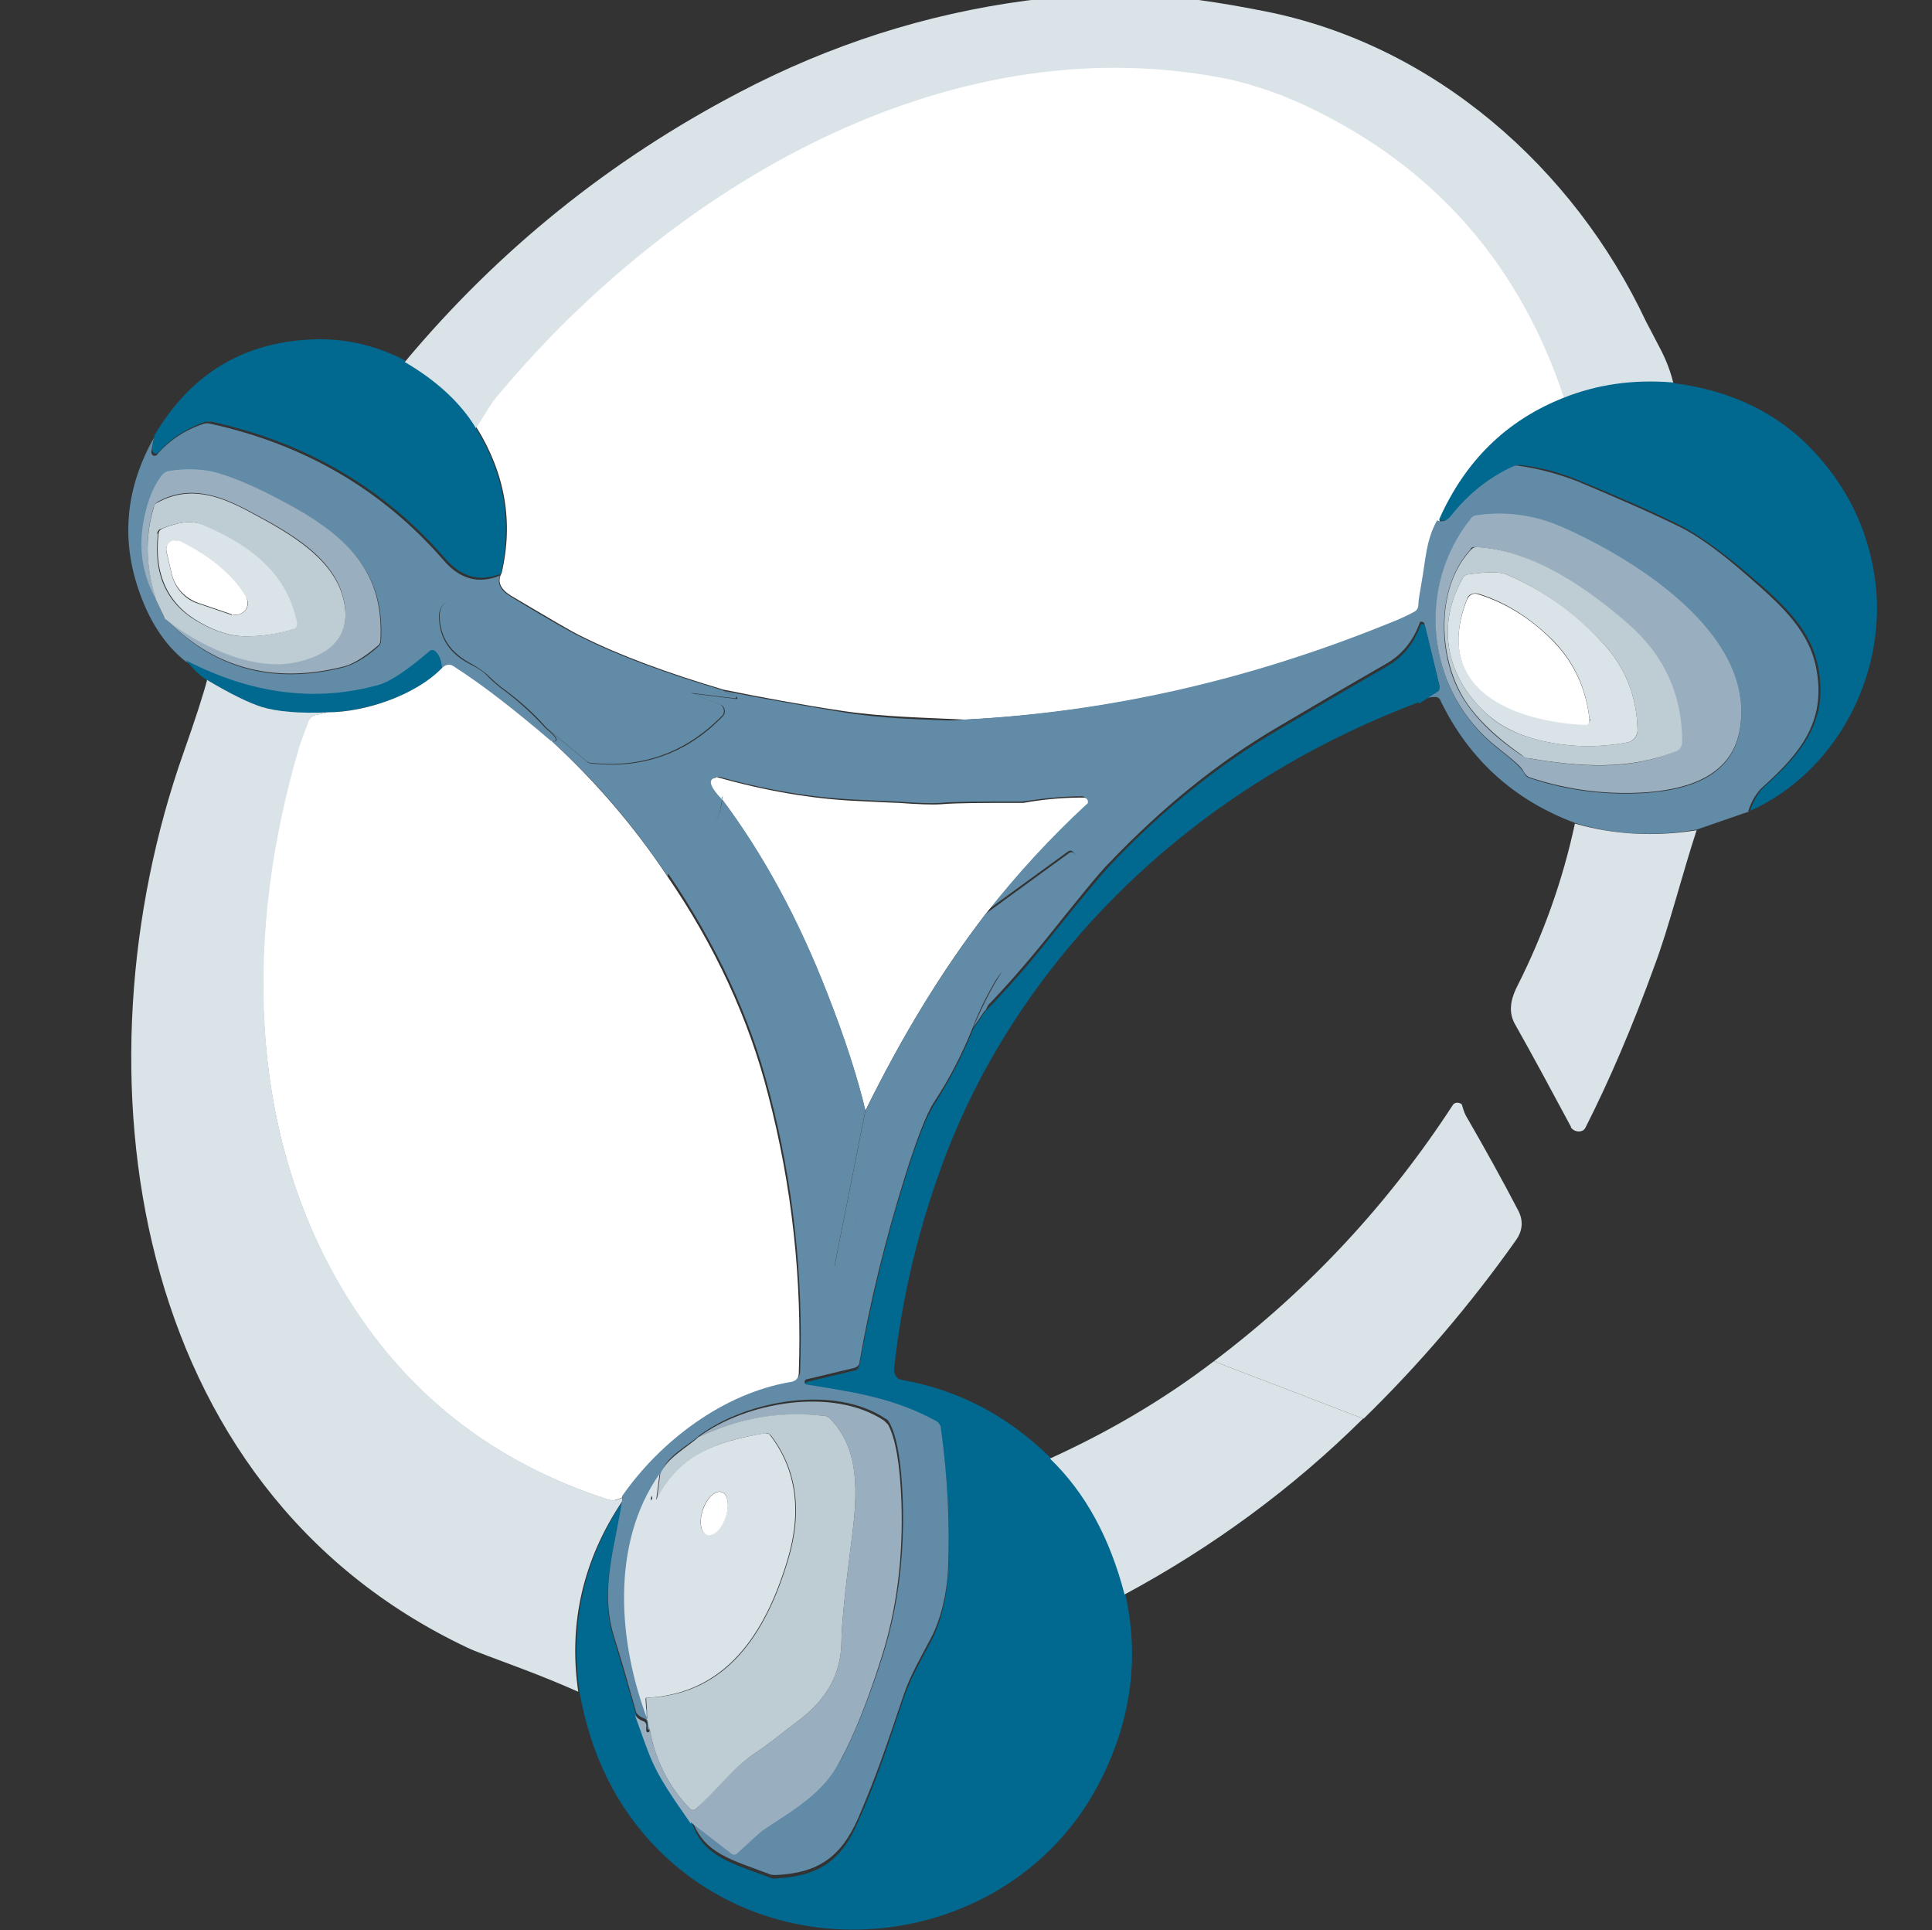 <svg xmlns="http://www.w3.org/2000/svg" id="Calque_1" viewBox="0 0 290 289.7"><rect x="0" y="0" width="290" height="289.7" fill="#333333" stroke="none"/><defs><style>      .st0 {        fill: #618ba6;      }      .st1 {        fill: #dae3e7;      }      .st2 {        fill: #fff;      }      .st3 {        fill: #99afc0;      }      .st4 {        fill: #01688f;      }      .st5 {        fill: #beccd3;      }    </style></defs><path class="st1" d="M251.2,57.5c-5.9-.5-11.4.3-16.4,2.3-6.4-19.2-18.4-33.4-36.1-42.5-5.4-2.8-10.5-4.7-15.2-5.5-41.8-8-82.7,16.6-108.6,47.4-1.4,1.7-2.3,3.3-3.5,5.1-2.3-3.8-5.9-7.1-10.7-9.9,14.1-16.9,30.9-30.4,50.2-40.5,13.7-7.2,28.1-11.8,43.1-13.8,6.9-.9,12.9-1.2,18-.9,5,.3,10.9,1.1,17.9,2.5,25.3,5,46.3,23.4,57.2,46.6,0,0,.8,1.5,2.3,4.4.8,1.6,1.4,3.2,1.8,4.9Z"></path><path class="st2" d="M234.8,59.8c-8.6,3.4-14.8,9.5-18.7,18.3-1.7,3.2-1.7,6.1-2.3,9.2-.3,1.7-.5,2.9-.5,3.5,0,.4-.2.8-.6,1-.8.5-2.2,1.1-4.2,1.9-20.8,8.4-41.9,13.2-63.5,14.3-6.2-.3-12.5-.4-18.5-1.3-6-.9-12-2-17.9-3.2-8.4-2.5-15.5-5.1-21.3-8-1.5-.7-5-2.8-10.6-6.1-1.6-1-2.1-2.1-1.4-3.4,1.8-7.7.5-15-3.8-21.9,1.2-1.8,2.1-3.5,3.5-5.1C100.8,28.3,141.7,3.7,183.5,11.7c4.7.9,9.8,2.7,15.2,5.5,17.7,9.1,29.7,23.3,36.1,42.5Z"></path><path class="st4" d="M60.7,54.3c4.8,2.8,8.4,6.1,10.7,9.9,4.3,6.9,5.5,14.2,3.8,21.9-3.2,1.3-6,.5-8.4-2.3-9.2-10.6-20.9-17.4-35-20.5-.3,0-.7,0-1,0-2.8,1-5.2,2.5-7,4.6-.2.2-.5.3-.8,0-.1-.1-.2-.3-.2-.5l.4-2.1c5.2-8.8,12.7-13.6,22.6-14.3,5.2-.4,10.2.6,15,3.1Z"></path><path class="st4" d="M251.2,57.5c8.8,1.1,15.9,4.6,21.3,10.5,5.3,5.8,8.3,12.5,9.1,20.2,1.3,13.6-6.1,27.7-18.9,33.5.5-1.6,1.3-2.9,2.2-3.7,5.7-5.1,9.4-9.8,8.1-17.4-1-5.9-4.9-9.6-10.3-14.2-4.2-3.6-7.7-6.1-10.4-7.5-4.4-2.2-9.5-4.4-15.3-6.8-2.9-1.2-5.8-2-8.8-2.3-.3,0-.6,0-.8.1-3.4,1.6-6.5,4.1-9.3,7.4-.7.8-1.4,1-2.1.7,3.9-8.8,10.1-14.9,18.7-18.3,5-2,10.5-2.8,16.4-2.3Z"></path><path class="st0" d="M75.2,86.1c-.7,1.3-.2,2.4,1.4,3.4,5.6,3.4,9.1,5.4,10.6,6.1,5.8,2.9,12.9,5.5,21.3,8,.6.4,1.2.7,1.9.9,0,0,.1,0,.1.2h0c0,0,0,.1-.2.1l-6.5-.8c-3.6-1.6-7.3-3-11.1-4.2-1.2-.4-5.4-2.4-12.7-6-.3-.1-1.3-.8-3-1.8-2.8-1.8-5.8-2.4-8.8-2-1.5.2-2.3,1.1-2.3,2.5,0,3.2,1.6,5.7,4.9,7.3,1,.5,1.9,1.1,2.5,1.8.6.6,1.2,1.1,1.8,1.6,2.5,1.8,4.8,3.9,6.8,6.1,1.7,1.4,2,2,.8,2-4.9-4.4-9.8-8.1-14.6-11.2-.6-.4-1.2-.3-1.8.3,0-1.1-.4-2-1-2.5-.2-.2-.6-.2-.8,0-3.4,2.9-5.9,4.6-7.7,5.1-9.4,2.7-19,1.4-28.9-3.7-3.3-2.6-5.7-6.4-7.3-11.4-2.4-7.5-1.6-14.9,2.5-22.2l-.4,2.1c0,.3.2.6.4.6.2,0,.4,0,.5-.2,1.8-2.1,4.2-3.7,7-4.6.3-.1.6-.1,1,0,14.1,3.1,25.8,9.9,35,20.5,2.4,2.8,5.2,3.6,8.4,2.3ZM23.5,90.2l1.2,2.5c7.2,7.6,16.1,10.1,26.7,7.5,1.6-.4,3.4-1.4,5.3-3.1.3-.2.5-.6.5-.9.5-9.2-3.8-14.3-11.3-19-3.2-1.9-8.3-4.6-12.4-5.9-2.4-.8-5.1-.9-8.2-.5-.3,0-.6.2-.8.5-1.1,1.2-1.9,3-2.5,5.4-1.3,5-.7,9.5,1.6,13.5Z"></path><path class="st3" d="M24.7,92.7c4.9,4.1,12.8,7.8,19.2,6.7,4.4-.8,8.5-2.9,7.9-8.2-.8-7.2-8.2-11.2-14.2-14.4-4.6-2.5-9.2-4.1-13.9-1.5-.3.2-.5.4-.6.7-1.4,4.6-1.2,9.3.4,14.1-2.3-4-2.9-8.5-1.6-13.5.6-2.4,1.5-4.2,2.5-5.4.2-.2.5-.4.8-.5,3.1-.5,5.9-.3,8.2.5,4.1,1.3,9.2,4,12.4,5.9,7.5,4.6,11.8,9.8,11.3,19,0,.4-.2.7-.5.9-2,1.7-3.8,2.8-5.3,3.1-10.6,2.6-19.5,0-26.7-7.5Z"></path><path class="st0" d="M262.8,121.7l-8.1,2.8c-6.3,1.1-12.5.8-18.3-1-9.1-3.4-15.9-9.5-20.2-18.4-.1-.3-.4-.5-.8-.5-.8,0-1.6.2-2.5.7l2.8-1.8c.3-.2.4-.5.3-.8l-2.2-9.1c0-.2-.3-.3-.5-.3-.1,0-.2.1-.2.2-1,2.7-2.6,4.7-5,6.1-5.4,3.1-10.7,6.2-16.1,9.4-9.1,5.3-17.6,12.2-25.7,20.7-1.3,1.3-4.3,5-9.1,11-3,3.7-6.1,7.3-9.5,10.8l5.1-10.2c0,0,0-.2.1-.2l8.3-11.4c.2-.3.3-.8.2-1.2,0-.3-.1-.5-.3-.6-.2-.3-.5-.3-.8-.1,0,0,0,0,0,0l-12.5,9.1c4.7-6,9.7-11.4,15.1-16.4.2-.2.3-.6,0-.8-.1-.1-.3-.2-.4-.2-2.8,0-5.8.3-9.1.8-.3,0-.6,0-.9,0-5.3,0-9.1,0-11.4.2-1.5.1-3.6,0-6.4-.2-.3,0-2.4-.1-6.4-.3-6.6-.3-13.6-1.5-21-3.6,2.9-.4,5.8-.5,8.7-.2,2.1.2,3.7.2,4.5.1,4.3-.5,10.2-2.7,6.9-8.2,0-.1,0-.3,0-.4,0,0,.1,0,.2,0,5.7.7,11.3.8,17,.3,21.6-1.1,42.7-5.9,63.5-14.3,2.1-.8,3.5-1.5,4.2-1.9.4-.2.6-.6.6-1,0-.6.2-1.8.5-3.5.6-3.2.6-6.1,2.3-9.2.8.3,1.5.1,2.1-.7,2.7-3.4,5.8-5.8,9.3-7.4.3-.1.5-.2.8-.1,3,.4,5.9,1.2,8.8,2.3,5.7,2.4,10.8,4.6,15.3,6.8,2.7,1.3,6.2,3.8,10.4,7.5,5.3,4.6,9.3,8.3,10.3,14.2,1.3,7.6-2.4,12.3-8.1,17.4-.9.8-1.7,2.1-2.2,3.7ZM220.8,77.9c-8.4,10.5-6.6,26.1,4,34.4,2.3,1.8,3.6,3,3.9,3.6.2.4.5.8,1,.9,5.7,1.9,11.6,2.6,17.5,2.2,6.4-.5,12.9-2.5,14-9.7,2.2-14.1-15.8-25.3-26.7-30.1-4.1-1.8-8.3-2.4-12.7-1.8-.4,0-.7.2-1,.5Z"></path><path class="st5" d="M24.7,92.7l-1.2-2.5c-1.6-4.8-1.8-9.5-.4-14.1,0-.3.3-.6.6-.7,4.8-2.6,9.3-1,13.9,1.5,6,3.2,13.4,7.3,14.2,14.4.6,5.2-3.5,7.4-7.9,8.2-6.4,1.1-14.3-2.7-19.2-6.7ZM23.7,80.1c-.7,6.1,1.3,10.6,6.2,13.3,2.4,1.4,4.8,2.1,6.9,2.1,2.3,0,4.7-.3,7.2-1.1.4-.1.6-.5.5-.9-1.5-7.5-7-11.6-14.3-14.8-1.4-.6-3.4-.4-6.1.7-.3.1-.5.4-.5.7Z"></path><path class="st3" d="M221.8,77.3c4.4-.6,8.6,0,12.7,1.8,10.9,4.8,28.9,16,26.7,30.1-1.1,7.2-7.7,9.2-14,9.7-5.9.4-11.7-.3-17.5-2.2-.4-.1-.8-.5-1-.9-.2-.6-1.5-1.7-3.9-3.6-10.7-8.3-12.4-24-4-34.4.2-.3.6-.5,1-.5ZM220.8,82.4c-5.1,5.4-5.1,15.4-1.6,21.7,1.8,3.2,4.8,6.3,9.1,9.2.3.2.7.4,1.1.5,7.7,1.3,14.9,1.9,22-1,.6-.3,1-.9,1-1.5,0-7.1-2.7-12.9-8-17.6-6.3-5.5-14.5-11.2-22.9-11.6-.3,0-.6,0-.8.3Z"></path><path class="st1" d="M24.2,79.4c2.6-1.1,4.6-1.3,6.1-.7,7.3,3.1,12.8,7.3,14.3,14.8,0,.4-.1.8-.5.9-2.5.8-4.9,1.1-7.2,1.1-2.2,0-4.5-.7-6.9-2.1-4.8-2.7-6.9-7.2-6.2-13.3,0-.3.2-.6.5-.7ZM34.8,92.2c.9.3,2-.2,2.3-1.1.2-.5.1-1.1-.2-1.5-2-3.3-5.3-6-9.9-8.3-.7-.4-1.6,0-1.9.6-.2.3-.2.7-.1,1l.8,3.4c.5,2,2,3.7,4,4.3l5,1.7Z"></path><path class="st2" d="M34.8,92.2l-5-1.7c-2-.7-3.5-2.3-4-4.3l-.8-3.4c-.2-.8.3-1.5,1-1.7.3,0,.7,0,1,.1,4.6,2.3,7.9,5,9.9,8.3.5.9.3,2-.6,2.5-.5.3-1,.3-1.5.2Z"></path><path class="st5" d="M221.6,82.1c8.4.4,16.6,6.1,22.9,11.6,5.3,4.7,8,10.5,8,17.6,0,.7-.4,1.3-1,1.5-7.1,2.8-14.3,2.3-22,1-.4,0-.8-.2-1.1-.5-4.3-3-7.4-6.1-9.1-9.2-3.5-6.4-3.6-16.3,1.6-21.7.2-.2.5-.3.8-.3ZM219.6,86.7c-4.1,7.2-2.5,14.8,3.4,20.3,2.1,2,5,3.4,8.5,4.2,4.4,1,8.7,1,12.9.2.8-.2,1.4-.9,1.4-1.8-.1-5.2-1.9-9.6-5.4-13.3-4.2-4.4-8.9-7.8-14.3-10.1-1-.4-2.9-.4-5.7,0-.3,0-.6.2-.8.5Z"></path><path class="st1" d="M220.4,86.2c2.8-.4,4.7-.4,5.7,0,5.4,2.3,10.1,5.6,14.3,10.1,3.5,3.7,5.3,8.1,5.4,13.3,0,.8-.6,1.6-1.4,1.8-4.2.8-8.5.8-12.9-.2-3.5-.8-6.3-2.2-8.5-4.2-5.9-5.5-7.5-13.1-3.4-20.3.2-.3.5-.5.8-.5ZM238.6,108c-.5-4.7-2.3-8.6-5.4-11.8-3.4-3.4-7.1-5.8-11.3-7.1-.7-.2-1.5.1-1.7.8-5.3,13.6,7.1,18.3,17.7,18.8.4,0,.7-.3.8-.7,0,0,0,0,0-.1Z"></path><path class="st2" d="M238.6,108c0,.4-.2.8-.6.8,0,0,0,0-.1,0-10.7-.5-23-5.3-17.7-18.8.3-.7,1-1.1,1.7-.8,4.2,1.3,8,3.7,11.3,7.1,3.1,3.2,4.9,7.1,5.4,11.8Z"></path><path class="st0" d="M103.8,104l4.2,1.7c.5.2.8.8.6,1.4,0,.1-.1.2-.2.3-5.4,5.5-11.9,7.9-19.6,7.1-.3,0-.5-.1-.8-.3l-6-5c-2-2.3-4.3-4.3-6.8-6.1-.6-.5-1.2-1-1.8-1.6-.6-.6-1.5-1.2-2.5-1.8-3.3-1.7-4.9-4.1-4.9-7.3,0-1.4.8-2.3,2.3-2.5,3-.5,6,.2,8.8,2,1.7,1.1,2.7,1.7,3,1.8,7.3,3.6,11.5,5.7,12.7,6,3.7,1.2,7.4,2.6,11.1,4.2Z"></path><path class="st4" d="M212.9,105.4c-7.1,2.7-13.9,5.9-20.5,9.8-22.5,13.2-40.9,33.5-50.3,57.8-4,10.4-6.7,21.3-7.9,32.5,0,.8.4,1.5,1.2,1.6,8.5,1.5,15.9,5.4,22.3,11.7,5.3,5.1,9,11.9,11.2,20.4,2.1,9.3,1,18.5-3.5,27.6-12.4,25.2-47,30.6-66.7,10.7-6.1-6.2-10-14-11.7-23.5-1.5-10.3.6-19.8,6.4-28.6-1,7-3.5,13.3-1.3,20.4,1.2,3.9,2.3,7.8,3.4,11.6.6,1.8,1.3,3.7,2,5.5,1.5,4,4,7.3,6.4,10.8,1.8,5,5.9,5.9,11.7,8.1.3.1.6.2.9.1,6.3-.3,9.8-2.6,12.3-8.5,2.8-6.3,4-10.1,6.9-18.7,1-2.9,2.7-5.8,3.9-8.1,1.7-3.1,2.5-7,2.7-10.4.4-6.6,0-13.8-1.1-21.6,0-.3-.3-.6-.6-.8-6.4-3.6-12.1-4.4-19.4-5.5-.2,0-.4-.3-.4-.5,0-.2.2-.3.3-.4l7.1-1.7c.4,0,.7-.4.8-.8,1.7-9.3,3.9-18.6,6.8-27.8,1.8-5.9,3.3-9.6,4.4-11.3,2.3-3.6,4.3-7.4,5.9-11.4l1.7-2.5c3.3-3.4,6.5-7,9.5-10.8,4.8-6,7.9-9.7,9.1-11,8-8.5,16.6-15.4,25.7-20.7,5.4-3.2,10.7-6.3,16.1-9.4,2.4-1.4,4-3.4,5-6.1,0-.2.3-.3.5-.2.1,0,.2.1.2.2l2.2,9.1c0,.3,0,.6-.3.8l-2.8,1.8Z"></path><path class="st4" d="M66.4,100.3c-4,4.1-11.6,6.5-17.1,6.6-4.4.2-7.7,0-10-.8-1.9-.6-4.6-1.9-8.3-4.1-.9-.5-1.9-1.5-3.1-2.9,9.9,5.1,19.5,6.3,28.9,3.7,1.8-.5,4.3-2.2,7.7-5.1.2-.2.6-.2.8,0,.6.5,1,1.4,1,2.5Z"></path><path class="st2" d="M82.8,111.2c6.5,6,12.3,12.7,17.3,20.2,7.2,10.5,12.3,21.5,15.2,32.9,3.6,13.8,5.1,27.7,4.6,41.8,0,.8-.6,1.5-1.4,1.6-10.2,1.7-19.5,8.8-25.2,17.1l-.9.3c-.3.1-.6.1-1,0-17.5-5.6-30.8-16.1-40-31.5-14.5-24.4-14.6-54.5-6.6-81.4.3-1.1.8-2.4,1.4-3.9.2-.5.7-.9,1.2-1l1.8-.4c5.5,0,13.1-2.5,17.1-6.6.6-.6,1.2-.7,1.8-.3,4.8,3.1,9.6,6.9,14.6,11.2Z"></path><path class="st1" d="M31,102c3.7,2.2,6.4,3.5,8.3,4.1,2.3.7,5.7,1,10,.8l-1.8.4c-.6.1-1,.5-1.2,1-.6,1.6-1.1,2.9-1.4,3.9-8,27-8,57.1,6.6,81.4,9.2,15.4,22.5,25.9,40,31.5.3.1.6.1,1,0l.9-.3v.5c-5.9,8.8-8.1,18.4-6.6,28.6-2.7-1.2-5.4-2.3-8.3-3.4-4.5-1.7-7.3-2.7-8.3-3.2C19.1,223.2,10.8,160.5,27.5,113.1c1.8-5.1,3-8.8,3.6-11.1Z"></path><path class="st0" d="M145,108.2c-5.7.5-11.3.4-17-.3-.1,0-.3,0-.3.2,0,0,0,.1,0,.2,3.3,5.5-2.6,7.8-6.9,8.2-.9,0-2.4,0-4.5-.1-2.9-.3-5.9-.2-8.7.2-1.3.3-1,1.3.8,3.2-.5,4.4-2.7,7.5-6.4,9.1-.8.3-1.4,1.2-1.8,2.6-5-7.5-10.8-14.3-17.3-20.2,1.1,0,.8-.6-.8-2l6,5c.2.2.5.3.8.3,7.7.8,14.3-1.6,19.6-7.1.4-.4.4-1.1,0-1.5,0,0-.2-.2-.3-.2l-4.2-1.7,6.5.8c0,0,.1,0,.2-.1h0c0,0,0-.1-.1-.2-.7-.2-1.3-.5-1.9-.9,6,1.2,11.9,2.2,17.9,3.2,6.1,1,12.3,1.1,18.5,1.3Z"></path><path class="st2" d="M107.5,116.6c7.4,2.1,14.4,3.3,21,3.6,3.9.2,6.1.3,6.4.3,2.8.2,4.9.3,6.4.2,2.3-.2,6.1-.2,11.4-.2.3,0,.6,0,.9,0,3.3-.6,6.3-.8,9.1-.8.3,0,.6.3.6.6,0,.2,0,.3-.2.4-5.3,4.9-10.4,10.4-15.1,16.4-6.7,8.7-12.7,18.6-18.1,29.6-1.2-5-3.1-10.9-5.7-17.5-4.3-11.1-9.6-20.9-15.9-29.3-1.8-1.9-2.1-3-.8-3.2Z"></path><path class="st0" d="M108.3,119.8c6.3,8.4,11.6,18.2,15.9,29.3,2.6,6.6,4.5,12.5,5.7,17.5l-4.6,23.2c0,.1,0,.3.2.3.1,0,.3,0,.3-.2.7-1.5,1.9-3.9,2.3-5.1,2.3-8.4,6.5-17,12.6-25.9,3.9-5.7,7.1-10.1,9.7-13.3-1.7,2.7-3.2,5.5-4.3,8.4-1.6,4-3.5,7.8-5.9,11.4-1.1,1.7-2.6,5.5-4.4,11.3-2.9,9.3-5.2,18.6-6.8,27.8,0,.4-.4.7-.8.8l-7.1,1.7c-.2,0-.4.3-.3.5,0,.2.2.3.4.3,7.3,1.2,13,2,19.4,5.5.3.2.5.5.6.8,1.1,7.9,1.4,15.1,1.1,21.6-.2,3.4-1,7.3-2.7,10.4-1.2,2.3-2.9,5.2-3.9,8.1-2.9,8.6-4.2,12.4-6.9,18.7-2.6,5.9-6.1,8.2-12.3,8.5-.3,0-.6,0-.9-.1-5.8-2.2-9.9-3.1-11.7-8.1l6.1,4.7c.2.2.6.2.8,0,2.2-2.1,3.5-3.2,3.9-3.5,4.6-3.1,9-5.5,11.7-10.6,2.1-4,4.1-9.1,6.1-15.3,2.3-7.3,3.3-15.1,3-23.5-.2-5.7-.9-9.5-2-11.5-.1-.2-.3-.5-.6-.6-7.6-5.1-20.7-2.8-27.9,2.5-1.6,1.5-4.8,3-5.7,5.5-7.4,10.6-6.2,25.4-1.8,36.9l.2,1.2c0,.1,0,.3,0,.4,0,.1-.1.2-.3.2-.1,0-.2-.1-.2-.3,0-.2,0-.4,0-.5,0-.4-.1-.8-.5-.9-.5-.2-.9-.4-1.2-.9-1.1-3.9-2.2-7.8-3.4-11.6-2.1-7.1.3-13.4,1.3-20.4v-.5c5.8-8.3,15.2-15.4,25.3-17.1.8-.1,1.4-.8,1.4-1.6.5-14.1-1-28.1-4.6-41.8-2.9-11.4-8-22.3-15.2-32.9.4-1.4,1-2.3,1.8-2.6,3.7-1.6,5.9-4.6,6.4-9.1Z"></path><path class="st1" d="M254.7,124.5c-2.2,6.7-4.2,14.7-6.3,20.3-3.4,9.4-6.9,17.5-10.4,24.4-.1.2-.2.3-.3.4-.6.4-1.5.2-1.9-.4,0,0,0,0,0-.1-3-5.6-5.8-10.8-8.4-15.4-.9-1.6-.8-3.4.3-5.6,4-7.9,6.9-16.1,8.7-24.5,5.9,1.7,12,2,18.3,1Z"></path><path class="st0" d="M147.8,151.7l-1.7,2.5c1.2-2.9,2.6-5.7,4.3-8.4-2.5,3.2-5.8,7.6-9.7,13.3-6.1,8.8-10.3,17.5-12.6,25.9-.3,1.1-1.6,3.6-2.3,5.1,0,.1-.2.2-.3.1-.1,0-.2-.2-.2-.3l4.6-23.2c5.4-11,11.4-20.9,18.1-29.6l12.5-9.1c.3-.2.6-.1.8.1,0,0,0,0,0,0,.1.2.2.4.3.6,0,.4,0,.9-.2,1.2l-8.3,11.4c0,0,0,.1-.1.2l-5.1,10.2Z"></path><path class="st1" d="M204.6,212.9l-22.4-8.6c14.3-10.8,26.2-23.6,35.9-38.5.2-.3.7-.4,1.1-.2.1,0,.3.2.3.4.2.7.4,1.3.8,1.9,2.6,4.5,5.1,9,7.5,13.6.9,1.6.8,3.2-.3,4.7-6.8,9.6-14.4,18.5-22.8,26.7Z"></path><path class="st1" d="M204.6,212.9c-10.6,10.5-22.6,19.3-35.8,26.4-2.2-8.5-5.9-15.3-11.2-20.4,8.8-4,17-8.8,24.6-14.6l22.4,8.6Z"></path><path class="st3" d="M103.7,273.7c-2.4-3.5-4.9-6.8-6.4-10.8-.7-1.8-1.3-3.6-2-5.5.3.4.7.7,1.2.9.4.1.6.5.5.9,0,.2,0,.3,0,.5,0,.1.1.3.2.3.1,0,.3-.1.3-.2,0-.1,0-.2,0-.4.8,4.6,2.8,8.7,6.1,12.1.2.2.6.2.8,0,3.5-3.1,5.5-6.2,9.4-8.7.8-.5,3-2.2,6.6-5,3.8-3,5.8-6.7,5.9-11.2,0-2.8.6-8.2,1.6-16.1.8-6.2,1.2-13-3.3-17.6-.2-.2-.5-.4-.8-.4-6.6-.7-13,.3-19,3.2,7.2-5.3,20.2-7.6,27.9-2.5.2.2.4.4.6.6,1.1,2,1.8,5.9,2,11.5.3,8.4-.7,16.3-3,23.5-2,6.3-4,11.4-6.1,15.3-2.6,5.1-7.1,7.5-11.7,10.6-.3.2-1.6,1.4-3.9,3.5-.2.2-.6.2-.8,0l-6.1-4.7Z"></path><path class="st5" d="M97.4,259.3l-.2-1.2-.2-3.1c0-.1,0-.2.2-.2,0,0,0,0,0,0,11.9-.5,17.8-9.7,21.1-20.7,2.2-7.3,1.3-13.6-2.6-18.7-.2-.2-.5-.4-.8-.3-7.6,1.2-12.8,3.3-16.3,10,0,0,0,0,0,0,0,0,0,0,0,0l.5-3.9c1-2.4,4.1-4,5.7-5.5,6-2.9,12.4-4,19-3.2.3,0,.6.2.8.4,4.5,4.6,4.1,11.3,3.3,17.6-1,7.9-1.6,13.2-1.6,16.1-.1,4.5-2.1,8.2-5.9,11.2-3.6,2.8-5.8,4.5-6.6,5-3.9,2.5-5.9,5.7-9.4,8.7-.2.2-.6.2-.8,0-3.3-3.4-5.3-7.5-6.1-12.1Z"></path><path class="st1" d="M97.2,258.1c-4.4-11.5-5.6-26.4,1.8-36.9l-.5,3.9s0,0,0,0c0,0,0,0,0,0h0c3.5-6.7,8.6-8.7,16.3-10,.3,0,.6,0,.8.3,3.9,5.1,4.8,11.4,2.6,18.7-3.3,11-9.2,20.1-21.1,20.7-.1,0-.2,0-.2.2,0,0,0,0,0,0l.2,3.1ZM106.1,230.3c.9.3,2.2-.9,2.8-2.6.6-1.8.4-3.5-.6-3.8,0,0,0,0,0,0-.9-.3-2.2.9-2.8,2.6h0c-.6,1.8-.4,3.5.6,3.8,0,0,0,0,0,0ZM97.7,225.2s.1-.1.2-.3t0,0c0-.2,0-.3,0-.4,0,0,0,0,0,0,0,0-.1.1-.2.3h0c0,.2,0,.3,0,.4,0,0,0,0,0,0Z"></path><ellipse class="st2" cx="107.2" cy="227.1" rx="3.4" ry="1.8" transform="translate(-142.5 253.7) rotate(-70.8)"></ellipse><ellipse class="st5" cx="97.8" cy="224.9" rx=".3" ry="0" transform="translate(-147.2 234.3) rotate(-68.7)"></ellipse></svg>